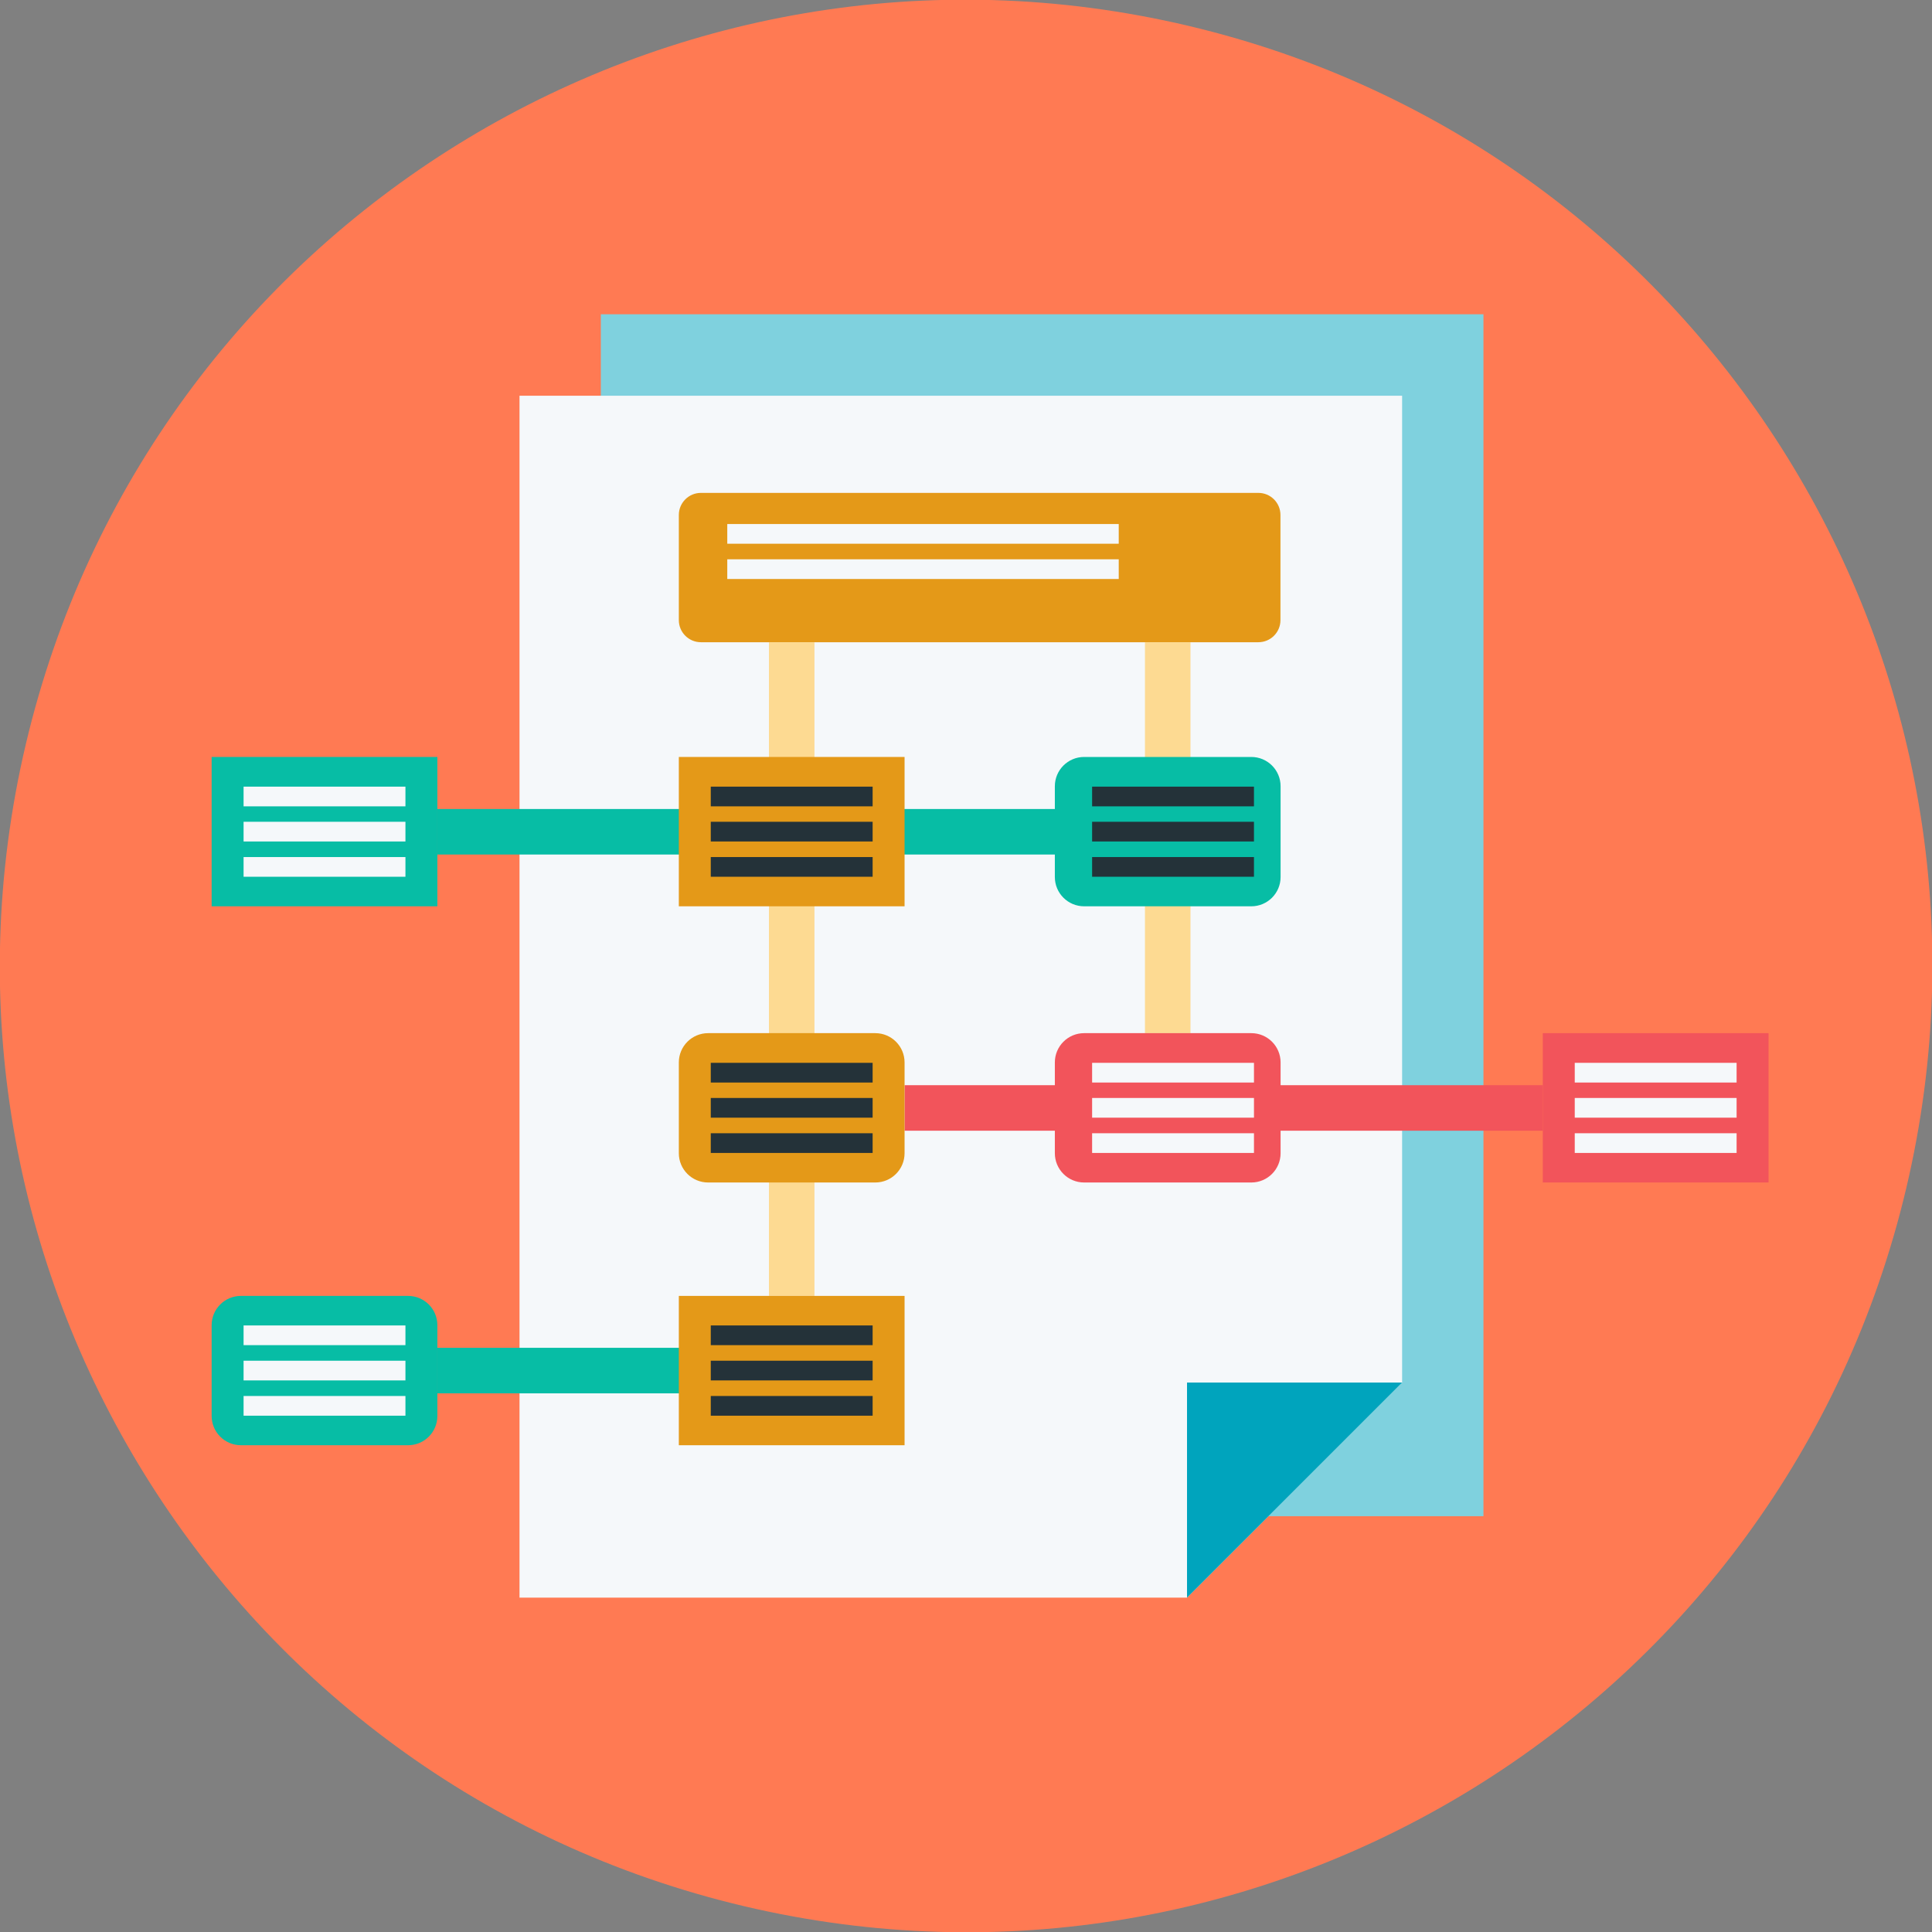 <svg width="409" height="409" viewBox="0 0 409 409" fill="none" xmlns="http://www.w3.org/2000/svg">
<rect x="0" y="0" width="409" height="409" fill="#808080" stroke="none"/>
<g clip-path="url(#clip0_540_350)">
<path d="M403.563 251.474C429.509 141.544 361.427 31.396 251.497 5.45C141.568 -20.496 31.419 47.586 5.473 157.516C-20.473 267.446 47.61 377.594 157.539 403.54C267.469 429.486 377.618 361.404 403.563 251.474Z" fill="#FF7A53"/>
<path d="M314.041 66.528H127.194V320.973H314.041V66.528Z" fill="#7FD1DE"/>
<path d="M296.824 83.772V292.682L251.289 338.218H109.978V83.772H296.824Z" fill="#F5F8FA"/>
<path d="M251.289 338.218V292.682H296.824L251.289 338.218Z" fill="#00A4BD"/>
<path d="M92.592 160.247H44.803V191.862H92.592V160.247Z" fill="#07BDA5"/>
<path d="M266.392 104.342H148.384C145.801 104.342 143.707 106.436 143.707 109.02V131.28C143.707 133.864 145.801 135.958 148.384 135.958H266.392C268.976 135.958 271.07 133.864 271.07 131.28V109.02C271.07 106.436 268.976 104.342 266.392 104.342Z" fill="#E49918"/>
<path d="M86.393 274.339H51.002C47.578 274.339 44.803 277.114 44.803 280.538V299.755C44.803 303.179 47.578 305.954 51.002 305.954H86.393C89.817 305.954 92.592 303.179 92.592 299.755V280.538C92.592 277.114 89.817 274.339 86.393 274.339Z" fill="#07BDA5"/>
<path d="M374.398 218.716H326.608V250.331H374.398V218.716Z" fill="#F2545B"/>
<path d="M223.337 171.264H92.592V180.901H223.337V171.264Z" fill="#07BDA5"/>
<path d="M326.608 229.733H191.496V239.37H326.608V229.733Z" fill="#F2545B"/>
<path d="M145.003 285.328H92.592V294.965H145.003V285.328Z" fill="#07BDA5"/>
<path d="M172.419 135.958H162.783V274.338H172.419V135.958Z" fill="#FDDA92"/>
<path d="M252.022 135.958H242.385V218.716H252.022V135.958Z" fill="#FDDA92"/>
<path d="M191.496 160.247H143.707V191.862H191.496V160.247Z" fill="#E49918"/>
<path d="M185.297 218.716H149.906C146.482 218.716 143.707 221.491 143.707 224.915V244.132C143.707 247.556 146.482 250.331 149.906 250.331H185.297C188.721 250.331 191.496 247.556 191.496 244.132V224.915C191.496 221.491 188.721 218.716 185.297 218.716Z" fill="#E49918"/>
<path d="M191.496 274.339H143.707V305.954H191.496V274.339Z" fill="#E49918"/>
<path d="M264.899 218.716H229.508C226.084 218.716 223.309 221.491 223.309 224.915V244.132C223.309 247.556 226.084 250.331 229.508 250.331H264.899C268.323 250.331 271.098 247.556 271.098 244.132V224.915C271.098 221.491 268.323 218.716 264.899 218.716Z" fill="#F2545B"/>
<path d="M264.899 160.247H229.508C226.084 160.247 223.309 163.022 223.309 166.446V185.663C223.309 189.087 226.084 191.862 229.508 191.862H264.899C268.323 191.862 271.098 189.087 271.098 185.663V166.446C271.098 163.022 268.323 160.247 264.899 160.247Z" fill="#07BDA5"/>
<path d="M236.834 110.936H153.963V115.106H236.834V110.936Z" fill="#F5F8FA"/>
<path d="M236.834 118.403H153.963V122.573H236.834V118.403Z" fill="#F5F8FA"/>
<path d="M184.733 166.531H150.469V170.701H184.733V166.531Z" fill="#243239"/>
<path d="M184.733 173.969H150.469V178.14H184.733V173.969Z" fill="#243239"/>
<path d="M184.733 181.437H150.469V185.607H184.733V181.437Z" fill="#243239"/>
<path d="M85.83 166.531H51.565V170.701H85.83V166.531Z" fill="#F5F8FA"/>
<path d="M85.83 173.969H51.565V178.14H85.83V173.969Z" fill="#F5F8FA"/>
<path d="M85.83 181.437H51.565V185.607H85.83V181.437Z" fill="#F5F8FA"/>
<path d="M265.462 166.531H231.198V170.701H265.462V166.531Z" fill="#243239"/>
<path d="M265.462 173.969H231.198V178.14H265.462V173.969Z" fill="#243239"/>
<path d="M265.462 181.437H231.198V185.607H265.462V181.437Z" fill="#243239"/>
<path d="M184.733 224.999H150.469V229.17H184.733V224.999Z" fill="#243239"/>
<path d="M184.733 232.438H150.469V236.609H184.733V232.438Z" fill="#243239"/>
<path d="M184.733 239.905H150.469V244.076H184.733V239.905Z" fill="#243239"/>
<path d="M184.733 280.594H150.469V284.764H184.733V280.594Z" fill="#243239"/>
<path d="M184.733 288.061H150.469V292.231H184.733V288.061Z" fill="#243239"/>
<path d="M184.733 295.528H150.469V299.699H184.733V295.528Z" fill="#243239"/>
<path d="M85.83 280.594H51.565V284.764H85.83V280.594Z" fill="#F5F8FA"/>
<path d="M85.83 288.061H51.565V292.231H85.83V288.061Z" fill="#F5F8FA"/>
<path d="M85.83 295.528H51.565V299.699H85.83V295.528Z" fill="#F5F8FA"/>
<path d="M265.462 224.999H231.198V229.17H265.462V224.999Z" fill="#F5F8FA"/>
<path d="M265.462 232.438H231.198V236.609H265.462V232.438Z" fill="#F5F8FA"/>
<path d="M265.462 239.905H231.198V244.076H265.462V239.905Z" fill="#F5F8FA"/>
<path d="M367.635 224.999H333.371V229.17H367.635V224.999Z" fill="#F5F8FA"/>
<path d="M367.635 232.438H333.371V236.609H367.635V232.438Z" fill="#F5F8FA"/>
<path d="M367.635 239.905H333.371V244.076H367.635V239.905Z" fill="#F5F8FA"/>
</g>
<defs>
<clipPath id="clip0_540_350">
<rect width="409" height="409" fill="white"/>
</clipPath>
</defs>
</svg>
